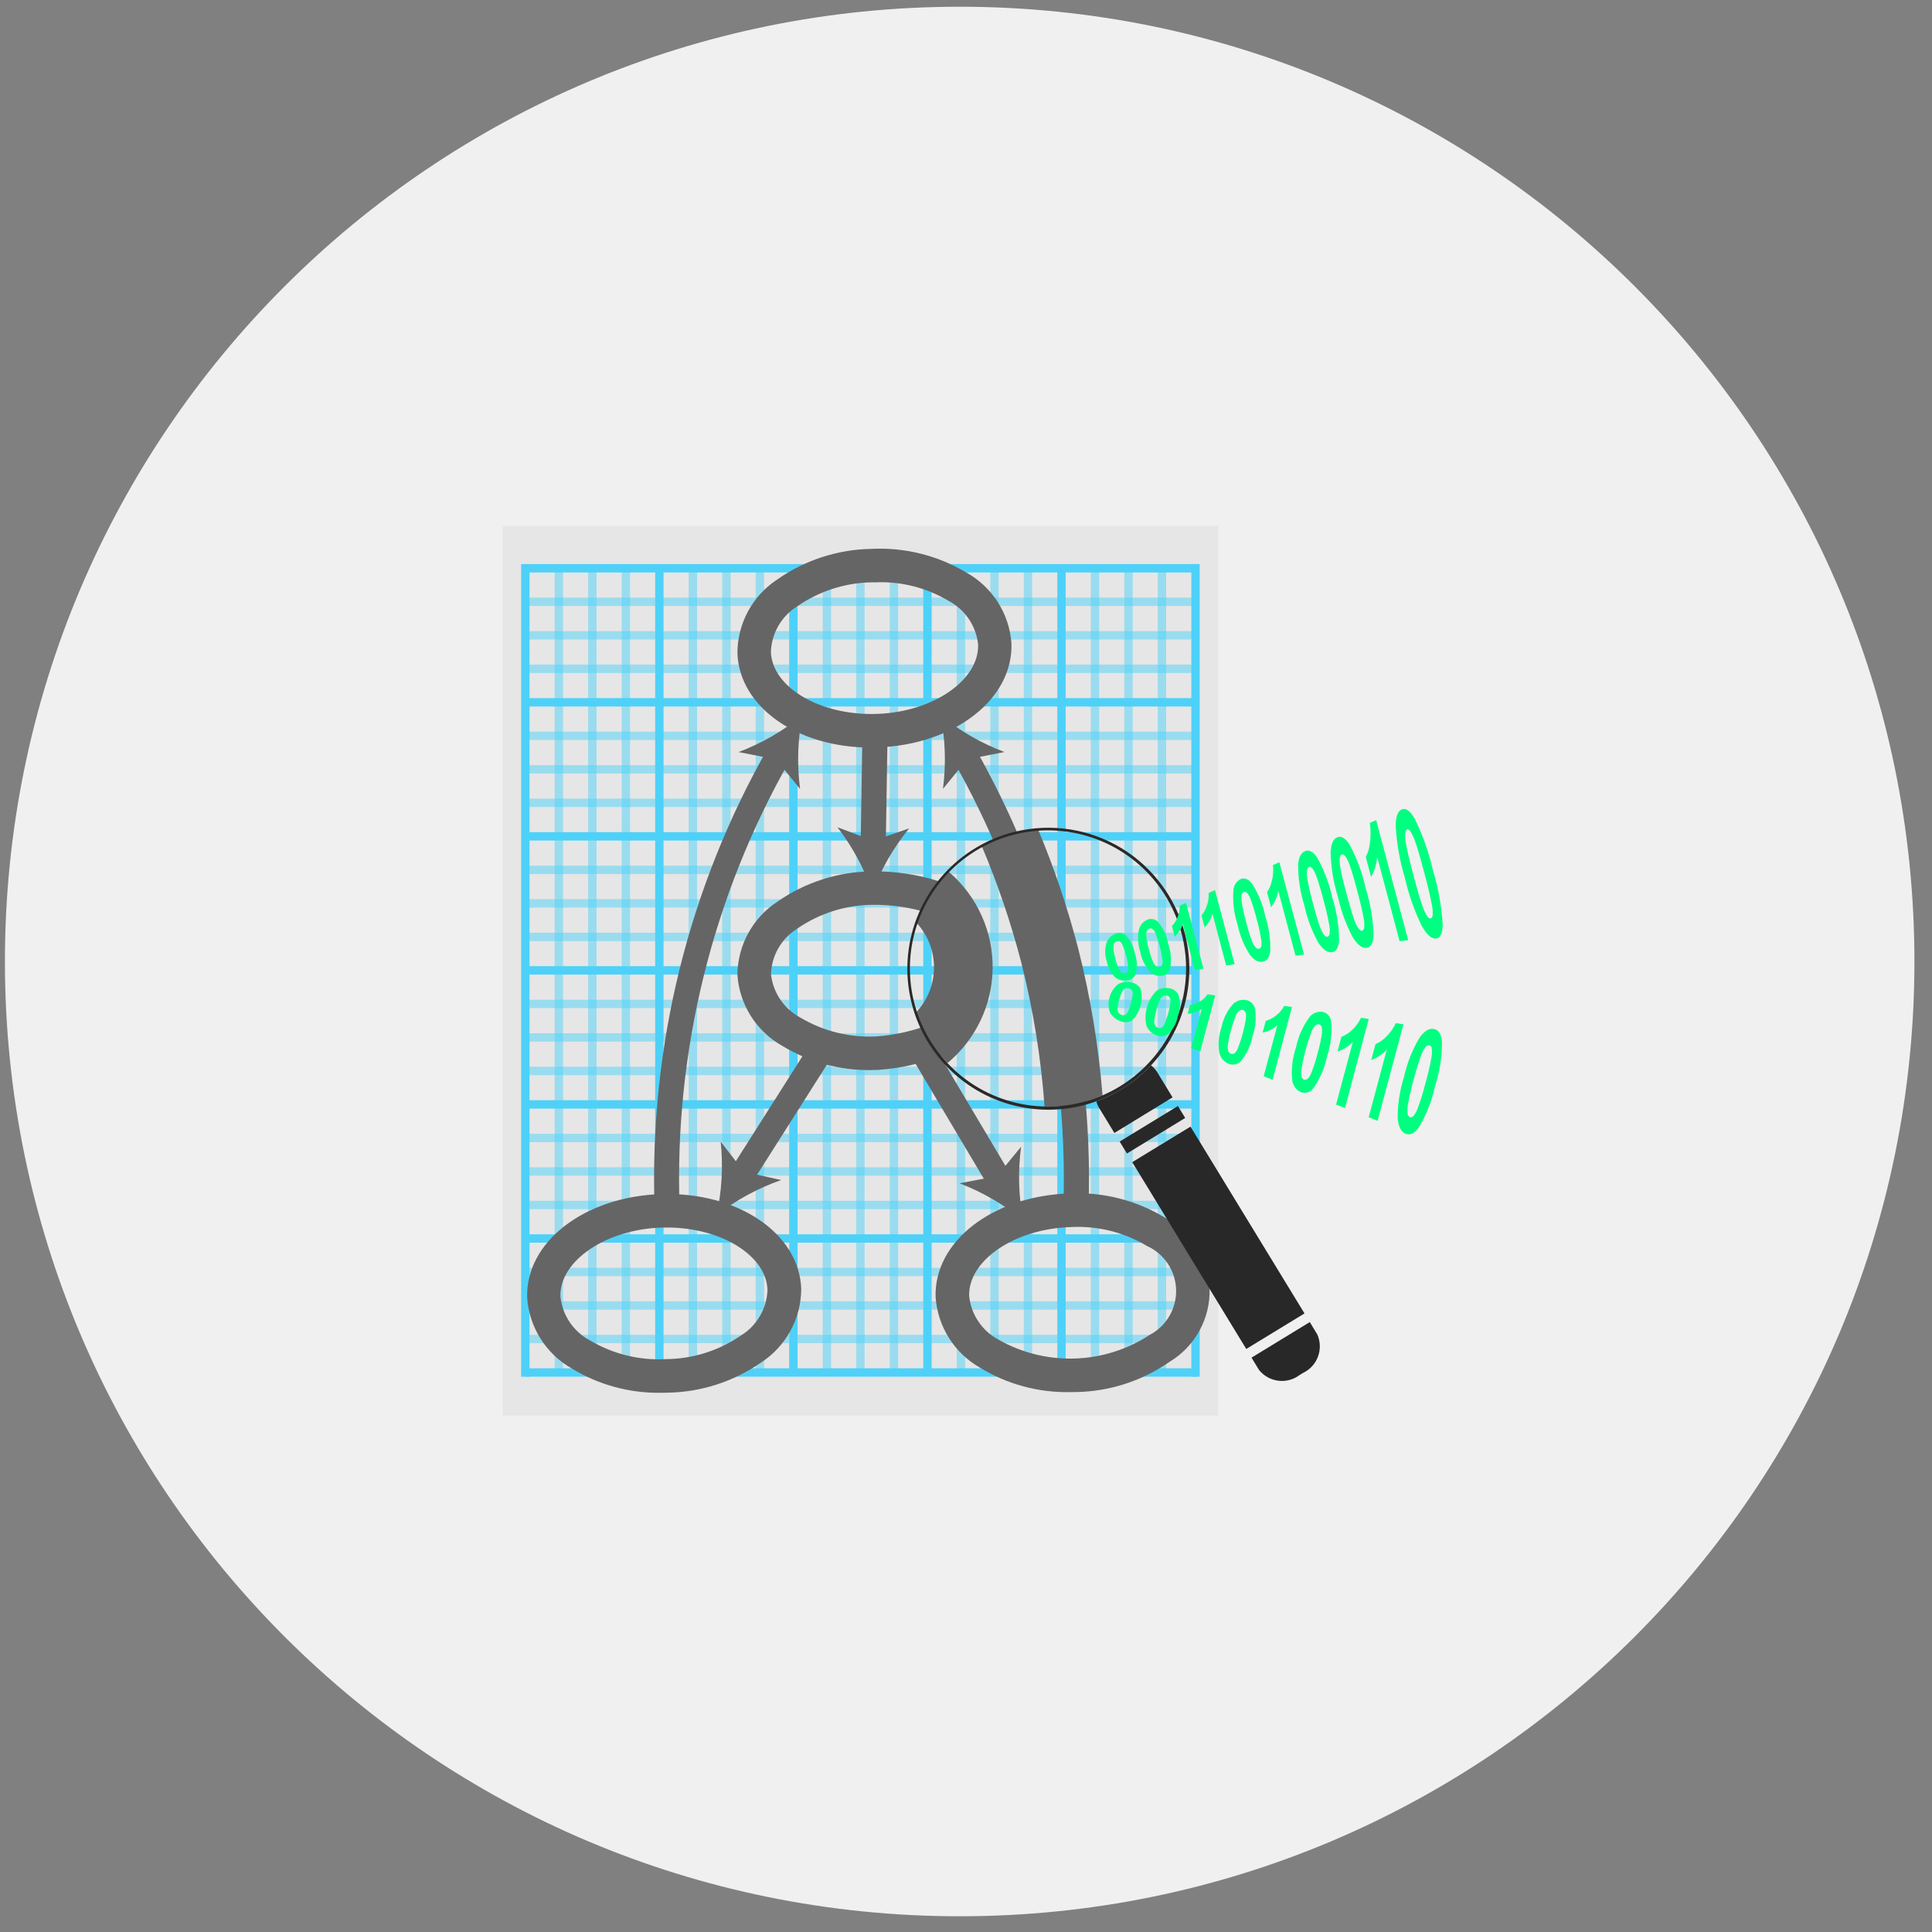 <svg width="64" height="64" viewBox="0 0 64 64" fill="none" xmlns="http://www.w3.org/2000/svg">
<rect x="0" y="0" width="64" height="64" fill="#808080" stroke="none"/>
<g clip-path="url(#clip0_428_12967)">
<path d="M63.418 31.851C63.418 14.383 49.258 0.223 31.791 0.223C14.323 0.223 0.163 14.383 0.163 31.851C0.163 49.319 14.323 63.479 31.791 63.479C49.258 63.479 63.418 49.319 63.418 31.851Z" fill="#F0F0F0"/>
<path d="M40.36 46.895H28.504H16.649V32.158V17.421H28.504H40.36V32.158V46.895Z" fill="#E6E6E6"/>
<path d="M39.65 18.686H17.402V18.964H39.65V18.686Z" fill="#4ED1F8"/>
<path d="M39.65 23.126H17.402V23.404H39.65V23.126Z" fill="#4ED1F8"/>
<path d="M39.65 27.566H17.402V27.844H39.65V27.566Z" fill="#4ED1F8"/>
<path d="M39.65 32.006H17.402V32.284H39.65V32.006Z" fill="#4ED1F8"/>
<path d="M39.65 36.446H17.402V36.724H39.65V36.446Z" fill="#4ED1F8"/>
<path d="M39.65 40.888H17.402V41.165H39.65V40.888Z" fill="#4ED1F8"/>
<path d="M39.65 45.327H17.402V45.605H39.65V45.327Z" fill="#4ED1F8"/>
<path d="M17.541 18.686H17.263V45.605H17.541V18.686Z" fill="#4ED1F8"/>
<path d="M21.981 18.824H21.703V45.488H21.981V18.824Z" fill="#4ED1F8"/>
<path d="M26.421 18.824H26.143V45.488H26.421V18.824Z" fill="#4ED1F8"/>
<path d="M30.862 18.824H30.584V45.488H30.862V18.824Z" fill="#4ED1F8"/>
<path d="M35.302 18.824H35.024V45.488H35.302V18.824Z" fill="#4ED1F8"/>
<path d="M39.742 18.686H39.464V45.605H39.742V18.686Z" fill="#4ED1F8"/>
<g opacity="0.5">
<path d="M39.65 44.217H17.402V44.495H39.65V44.217Z" fill="#4ED1F8"/>
<path d="M39.65 43.107H17.402V43.385H39.65V43.107Z" fill="#4ED1F8"/>
<path d="M39.65 41.997H17.402V42.275H39.65V41.997Z" fill="#4ED1F8"/>
<path d="M39.65 39.777H17.402V40.055H39.65V39.777Z" fill="#4ED1F8"/>
<path d="M39.65 38.667H17.402V38.945H39.65V38.667Z" fill="#4ED1F8"/>
<path d="M39.65 37.557H17.402V37.835H39.65V37.557Z" fill="#4ED1F8"/>
<path d="M39.65 35.337H17.402V35.615H39.65V35.337Z" fill="#4ED1F8"/>
<path d="M39.65 34.226H17.402V34.504H39.65V34.226Z" fill="#4ED1F8"/>
<path d="M39.65 33.117H17.402V33.395H39.65V33.117Z" fill="#4ED1F8"/>
<path d="M39.65 30.897H17.402V31.175H39.65V30.897Z" fill="#4ED1F8"/>
<path d="M39.65 29.786H17.402V30.064H39.65V29.786Z" fill="#4ED1F8"/>
<path d="M39.65 28.677H17.402V28.955H39.65V28.677Z" fill="#4ED1F8"/>
<path d="M39.65 26.456H17.402V26.734H39.65V26.456Z" fill="#4ED1F8"/>
<path d="M39.65 25.346H17.402V25.624H39.65V25.346Z" fill="#4ED1F8"/>
<path d="M39.65 24.236H17.402V24.514H39.65V24.236Z" fill="#4ED1F8"/>
<path d="M39.65 22.016H17.402V22.294H39.65V22.016Z" fill="#4ED1F8"/>
<path d="M39.65 20.907H17.402V21.184H39.65V20.907Z" fill="#4ED1F8"/>
<path d="M39.65 19.796H17.402V20.074H39.65V19.796Z" fill="#4ED1F8"/>
</g>
<g opacity="0.5">
<path d="M38.631 18.824H38.353V45.488H38.631V18.824Z" fill="#4ED1F8"/>
<path d="M37.522 18.824H37.244V45.488H37.522V18.824Z" fill="#4ED1F8"/>
<path d="M36.411 18.824H36.133V45.488H36.411V18.824Z" fill="#4ED1F8"/>
<path d="M34.191 18.824H33.914V45.488H34.191V18.824Z" fill="#4ED1F8"/>
<path d="M33.082 18.824H32.804V45.488H33.082V18.824Z" fill="#4ED1F8"/>
<path d="M31.971 18.824H31.693V45.488H31.971V18.824Z" fill="#4ED1F8"/>
<path d="M29.752 18.824H29.474V45.488H29.752V18.824Z" fill="#4ED1F8"/>
<path d="M28.641 18.824H28.363V45.488H28.641V18.824Z" fill="#4ED1F8"/>
<path d="M27.531 18.824H27.253V45.488H27.531V18.824Z" fill="#4ED1F8"/>
<path d="M25.312 18.824H25.034V45.488H25.312V18.824Z" fill="#4ED1F8"/>
<path d="M24.201 18.824H23.923V45.488H24.201V18.824Z" fill="#4ED1F8"/>
<path d="M23.091 18.824H22.814V45.488H23.091V18.824Z" fill="#4ED1F8"/>
<path d="M20.872 18.824H20.594V45.488H20.872V18.824Z" fill="#4ED1F8"/>
<path d="M19.761 18.824H19.483V45.488H19.761V18.824Z" fill="#4ED1F8"/>
<path d="M18.651 18.824H18.373V45.488H18.651V18.824Z" fill="#4ED1F8"/>
</g>
<path d="M28.842 24.764C26.412 24.764 24.494 23.423 24.428 21.639C24.428 21.154 24.549 20.677 24.779 20.251C25.009 19.825 25.342 19.462 25.747 19.197C26.656 18.558 27.735 18.205 28.845 18.183C29.954 18.123 31.056 18.395 32.009 18.965C32.433 19.2 32.791 19.537 33.053 19.945C33.314 20.353 33.469 20.82 33.505 21.303C33.574 23.147 31.632 24.665 29.084 24.759C29.008 24.762 28.926 24.764 28.842 24.764ZM29.086 19.29C29.02 19.29 28.953 19.29 28.886 19.29C27.999 19.303 27.137 19.581 26.408 20.086C26.15 20.247 25.936 20.469 25.784 20.733C25.632 20.996 25.547 21.293 25.537 21.597C25.579 22.779 27.187 23.714 29.052 23.649C30.918 23.585 32.445 22.524 32.401 21.343C32.368 21.041 32.261 20.751 32.09 20.5C31.919 20.249 31.689 20.043 31.42 19.902C30.715 19.483 29.908 19.27 29.088 19.287L29.086 19.29Z" fill="#656565"/>
<path d="M21.895 46.138C20.856 46.154 19.835 45.876 18.947 45.336C18.525 45.099 18.168 44.76 17.909 44.35C17.65 43.941 17.497 43.473 17.463 42.99C17.404 41.145 19.358 39.637 21.898 39.556C24.438 39.475 26.483 40.857 26.542 42.701C26.539 43.186 26.416 43.662 26.183 44.088C25.951 44.513 25.616 44.873 25.209 45.137C24.297 45.771 23.216 46.118 22.105 46.135C22.035 46.137 21.965 46.138 21.895 46.138ZM22.091 40.664H21.926C20.067 40.723 18.527 41.772 18.565 42.953C18.596 43.255 18.701 43.545 18.871 43.797C19.041 44.05 19.27 44.256 19.538 44.399C20.299 44.854 21.179 45.071 22.064 45.023C22.951 45.015 23.815 44.742 24.545 44.24C24.804 44.081 25.02 43.86 25.173 43.597C25.326 43.335 25.412 43.039 25.424 42.735C25.394 41.591 23.884 40.663 22.096 40.663L22.091 40.664Z" fill="#656565"/>
<path d="M35.432 46.116C34.392 46.133 33.367 45.855 32.478 45.314C32.055 45.076 31.698 44.738 31.439 44.328C31.18 43.919 31.027 43.451 30.993 42.967C30.936 41.123 32.888 39.615 35.428 39.534C36.537 39.48 37.636 39.758 38.586 40.333C39.02 40.556 39.386 40.892 39.647 41.304C39.908 41.717 40.054 42.192 40.069 42.68C40.084 43.168 39.969 43.651 39.735 44.079C39.5 44.508 39.156 44.865 38.737 45.116C37.825 45.75 36.744 46.097 35.633 46.114C35.568 46.115 35.501 46.116 35.432 46.116ZM32.105 42.933C32.136 43.235 32.241 43.525 32.411 43.777C32.58 44.029 32.809 44.236 33.078 44.379C33.846 44.815 34.72 45.031 35.604 45.003C36.487 44.975 37.346 44.704 38.085 44.22C38.357 44.077 38.583 43.86 38.738 43.594C38.893 43.328 38.969 43.024 38.96 42.717C38.95 42.41 38.854 42.111 38.683 41.856C38.511 41.6 38.272 41.398 37.991 41.273C37.23 40.817 36.35 40.6 35.465 40.648C33.606 40.707 32.067 41.756 32.104 42.937L32.105 42.933Z" fill="#656565"/>
<path d="M21.684 40.028C21.501 34.694 22.801 29.414 25.441 24.775L26.164 25.186C23.599 29.691 22.335 34.819 22.511 40L21.684 40.028Z" fill="#656565"/>
<path d="M26.582 23.692C26.423 24.496 26.397 25.321 26.503 26.134L25.705 25.155L24.465 24.913C25.233 24.623 25.948 24.211 26.582 23.692Z" fill="#656565"/>
<path d="M36.057 40.028L35.225 40C35.321 37.201 34.997 34.404 34.262 31.701C33.644 29.425 32.74 27.236 31.574 25.186L32.297 24.775C33.498 26.885 34.428 29.139 35.065 31.483C35.822 34.266 36.156 37.146 36.057 40.028Z" fill="#656565"/>
<path d="M31.158 23.692C31.792 24.211 32.507 24.623 33.275 24.912L32.035 25.154L31.237 26.133C31.343 25.32 31.317 24.496 31.158 23.692Z" fill="#656565"/>
<path d="M28.568 24.343L28.509 28.042L29.341 28.056L29.401 24.356L28.568 24.343Z" fill="#656565"/>
<path d="M28.899 29.557C28.633 28.781 28.242 28.053 27.741 27.403L28.922 27.852L30.117 27.441C29.599 28.075 29.188 28.79 28.899 29.557Z" fill="#656565"/>
<path d="M26.872 34.533L24.189 38.761L24.892 39.208L27.575 34.98L26.872 34.533Z" fill="#656565"/>
<path d="M23.734 40.257C23.913 39.457 23.96 38.633 23.874 37.818L24.646 38.817L25.879 39.09C25.105 39.36 24.381 39.754 23.734 40.257Z" fill="#656565"/>
<path d="M30.839 34.467L30.123 34.892L32.767 39.344L33.483 38.919L30.839 34.467Z" fill="#656565"/>
<path d="M33.895 40.428C33.262 39.906 32.549 39.49 31.783 39.198L33.024 38.961L33.826 37.985C33.716 38.798 33.739 39.623 33.895 40.428Z" fill="#656565"/>
<path d="M28.867 35.447C27.826 35.464 26.802 35.186 25.912 34.645C25.49 34.408 25.133 34.069 24.874 33.66C24.615 33.25 24.462 32.783 24.428 32.299C24.431 31.814 24.554 31.338 24.787 30.913C25.019 30.488 25.354 30.127 25.761 29.863C26.673 29.229 27.753 28.882 28.864 28.865C29.626 28.853 30.384 28.965 31.11 29.195L30.762 30.247C30.16 30.058 29.531 29.965 28.9 29.973C28.013 29.981 27.149 30.254 26.418 30.756C26.159 30.916 25.944 31.136 25.79 31.399C25.637 31.661 25.551 31.957 25.539 32.261C25.57 32.563 25.675 32.854 25.845 33.106C26.014 33.358 26.243 33.565 26.511 33.708C27.273 34.162 28.152 34.379 29.038 34.332C29.643 34.289 30.239 34.155 30.804 33.934L31.202 34.971C30.52 35.235 29.803 35.394 29.073 35.442C29.004 35.446 28.935 35.447 28.867 35.447Z" fill="#656565"/>
<path d="M31.405 28.869C30.938 29.355 30.584 29.938 30.369 30.577C30.739 30.981 30.943 31.509 30.94 32.057C30.937 32.605 30.727 33.131 30.352 33.53C30.572 34.16 30.924 34.734 31.386 35.215C31.847 34.832 32.22 34.354 32.478 33.813C32.737 33.273 32.874 32.682 32.882 32.083C32.89 31.484 32.768 30.89 32.523 30.343C32.279 29.796 31.919 29.308 31.468 28.914C31.448 28.895 31.425 28.887 31.405 28.869Z" fill="#656565"/>
<path d="M35.711 31.398C35.361 30.055 34.917 28.739 34.381 27.459C33.726 27.505 33.088 27.691 32.511 28.003C33.047 29.262 33.487 30.558 33.83 31.882C34.227 33.447 34.486 35.044 34.602 36.655C35.262 36.672 35.917 36.545 36.523 36.285C36.391 34.636 36.119 33.001 35.711 31.398Z" fill="#656565"/>
<path d="M32.161 28.189C31.389 28.696 30.785 29.421 30.426 30.272C30.066 31.122 29.967 32.061 30.14 32.968C30.314 33.875 30.752 34.71 31.401 35.368C32.049 36.026 32.877 36.477 33.782 36.664C34.686 36.851 35.626 36.766 36.482 36.419C37.338 36.072 38.072 35.479 38.591 34.715C39.11 33.951 39.391 33.05 39.398 32.127C39.405 31.203 39.139 30.298 38.631 29.526C38.294 29.014 37.86 28.572 37.352 28.227C36.845 27.882 36.274 27.641 35.673 27.517C35.072 27.392 34.453 27.388 33.85 27.503C33.248 27.618 32.673 27.851 32.161 28.189ZM37.226 35.906C36.47 36.403 35.583 36.664 34.678 36.656C33.773 36.649 32.891 36.373 32.143 35.864C31.395 35.355 30.815 34.636 30.475 33.797C30.136 32.958 30.053 32.038 30.237 31.152C30.421 30.266 30.863 29.455 31.508 28.82C32.153 28.186 32.972 27.757 33.861 27.588C34.75 27.418 35.669 27.517 36.502 27.87C37.335 28.223 38.044 28.815 38.541 29.572C38.87 30.074 39.098 30.636 39.21 31.226C39.323 31.817 39.318 32.423 39.196 33.011C39.073 33.599 38.837 34.158 38.499 34.655C38.161 35.151 37.728 35.577 37.226 35.906Z" fill="#2C2928"/>
<path d="M38.331 35.511C38.277 35.427 38.209 35.353 38.129 35.291C38.019 35.41 37.901 35.522 37.779 35.627C37.63 35.755 37.473 35.874 37.309 35.982C36.999 36.186 36.667 36.354 36.32 36.484C36.328 36.52 36.339 36.555 36.352 36.589C36.366 36.624 36.383 36.657 36.402 36.688L36.915 37.531L38.842 36.352L38.331 35.511Z" fill="#282828"/>
<path d="M39.02 36.638L37.09 37.816L37.332 38.211L39.261 37.034L39.02 36.638Z" fill="#282828"/>
<path d="M39.437 37.321L37.507 38.498L41.284 44.686L43.213 43.509L39.437 37.321Z" fill="#282828"/>
<path d="M43.636 44.203L43.388 43.796L41.458 44.974L41.706 45.381C41.865 45.579 42.094 45.707 42.346 45.738C42.597 45.77 42.851 45.702 43.053 45.548L43.169 45.478C43.397 45.368 43.574 45.174 43.661 44.936C43.749 44.697 43.74 44.435 43.636 44.203Z" fill="#282828"/>
<path d="M36.926 30.942C36.982 30.912 37.045 30.899 37.108 30.904C37.171 30.909 37.232 30.932 37.282 30.971C37.445 31.137 37.553 31.349 37.592 31.579C37.671 31.8 37.682 32.04 37.622 32.267C37.597 32.326 37.557 32.377 37.505 32.414C37.454 32.451 37.393 32.473 37.329 32.478C37.261 32.489 37.191 32.485 37.123 32.467C37.056 32.449 36.994 32.417 36.94 32.373C36.795 32.23 36.699 32.046 36.664 31.846C36.596 31.647 36.593 31.432 36.654 31.23C36.676 31.166 36.712 31.107 36.759 31.058C36.806 31.008 36.863 30.968 36.926 30.942ZM36.989 31.181C36.957 31.194 36.929 31.217 36.911 31.247C36.889 31.29 36.879 31.338 36.883 31.386C36.892 31.513 36.914 31.638 36.95 31.76C36.977 31.879 37.017 31.995 37.068 32.106C37.09 32.153 37.124 32.193 37.167 32.222C37.197 32.239 37.232 32.244 37.266 32.238C37.299 32.233 37.329 32.214 37.348 32.187C37.372 32.147 37.383 32.099 37.378 32.053C37.349 31.791 37.283 31.535 37.182 31.293C37.162 31.246 37.127 31.207 37.084 31.18C37.069 31.174 37.053 31.171 37.036 31.171C37.02 31.171 37.004 31.174 36.989 31.181Z" fill="#00FF80"/>
<path d="M37.994 30.474C38.053 30.444 38.12 30.434 38.186 30.445C38.251 30.456 38.311 30.487 38.358 30.534C38.535 30.745 38.653 30.999 38.7 31.27C38.791 31.531 38.812 31.811 38.763 32.082C38.746 32.146 38.709 32.204 38.659 32.246C38.608 32.289 38.545 32.316 38.479 32.322C38.406 32.331 38.332 32.323 38.262 32.298C38.193 32.273 38.131 32.231 38.08 32.178C37.922 31.992 37.816 31.768 37.773 31.528C37.693 31.291 37.678 31.037 37.73 30.791C37.746 30.722 37.779 30.657 37.824 30.602C37.87 30.546 37.928 30.503 37.994 30.474ZM38.07 30.761C38.036 30.775 38.009 30.801 37.994 30.834C37.973 30.885 37.965 30.941 37.972 30.997C37.987 31.149 38.017 31.299 38.06 31.446C38.093 31.59 38.139 31.732 38.198 31.867C38.221 31.923 38.257 31.971 38.303 32.009C38.318 32.02 38.336 32.027 38.354 32.031C38.372 32.035 38.39 32.035 38.408 32.032C38.425 32.029 38.441 32.022 38.455 32.012C38.469 32.002 38.48 31.989 38.489 31.975C38.511 31.925 38.519 31.87 38.512 31.817C38.469 31.506 38.39 31.201 38.276 30.909C38.254 30.854 38.218 30.806 38.171 30.77C38.156 30.761 38.139 30.755 38.121 30.753C38.103 30.752 38.086 30.754 38.07 30.761Z" fill="#00FF80"/>
<path d="M39.865 32.089L39.582 32.129L39.183 30.614C39.129 30.772 39.036 30.913 38.913 31.026L38.821 30.678C38.897 30.599 38.957 30.506 38.999 30.404C39.056 30.278 39.083 30.14 39.078 30.001L39.289 29.907L39.865 32.089Z" fill="#00FF80"/>
<path d="M40.9 31.941L40.617 31.981L40.165 30.27C40.118 30.44 40.028 30.596 39.905 30.722L39.8 30.326C39.875 30.238 39.933 30.137 39.97 30.027C40.024 29.885 40.047 29.733 40.038 29.581L40.248 29.487L40.9 31.941Z" fill="#00FF80"/>
<path d="M41.09 29.123C41.224 29.065 41.352 29.115 41.479 29.275C41.689 29.608 41.837 29.977 41.917 30.363C42.039 30.74 42.093 31.136 42.076 31.532C42.045 31.732 41.959 31.841 41.816 31.86C41.672 31.879 41.529 31.798 41.395 31.617C41.202 31.31 41.066 30.972 40.993 30.617C40.88 30.264 40.833 29.893 40.855 29.523C40.855 29.442 40.877 29.362 40.918 29.291C40.96 29.221 41.019 29.163 41.09 29.123ZM41.203 29.544C41.185 29.553 41.169 29.566 41.157 29.582C41.145 29.598 41.136 29.617 41.132 29.637C41.118 29.714 41.118 29.793 41.132 29.869C41.167 30.095 41.216 30.318 41.279 30.538C41.33 30.752 41.395 30.963 41.472 31.169C41.501 31.25 41.544 31.324 41.599 31.389C41.612 31.403 41.628 31.415 41.646 31.422C41.665 31.43 41.684 31.432 41.704 31.431C41.722 31.426 41.739 31.416 41.752 31.403C41.765 31.39 41.774 31.373 41.779 31.355C41.794 31.28 41.794 31.202 41.779 31.127C41.742 30.895 41.692 30.666 41.627 30.44C41.574 30.219 41.507 30.002 41.428 29.788C41.401 29.709 41.358 29.636 41.303 29.573C41.29 29.56 41.274 29.551 41.256 29.547C41.239 29.543 41.22 29.544 41.203 29.549V29.544Z" fill="#00FF80"/>
<path d="M43.198 31.619L42.915 31.659L42.346 29.513C42.312 29.71 42.229 29.895 42.105 30.053L41.973 29.553C42.046 29.445 42.099 29.325 42.128 29.198C42.175 29.021 42.189 28.838 42.169 28.656L42.38 28.563L43.198 31.619Z" fill="#00FF80"/>
<path d="M43.227 28.196C43.361 28.138 43.496 28.209 43.633 28.406C43.865 28.824 44.035 29.274 44.136 29.741C44.28 30.199 44.355 30.675 44.36 31.155C44.341 31.396 44.255 31.525 44.116 31.544C43.977 31.563 43.823 31.459 43.672 31.229C43.457 30.84 43.3 30.422 43.206 29.987C43.071 29.554 43.002 29.102 43.002 28.648C43.019 28.409 43.093 28.254 43.227 28.196ZM43.365 28.722C43.333 28.735 43.31 28.77 43.298 28.827C43.286 28.921 43.289 29.015 43.307 29.107C43.356 29.384 43.418 29.657 43.495 29.927C43.595 30.307 43.672 30.566 43.727 30.704C43.76 30.802 43.808 30.893 43.868 30.976C43.88 30.993 43.896 31.007 43.914 31.017C43.932 31.026 43.953 31.031 43.974 31.031C44.007 31.024 44.031 30.994 44.045 30.941C44.058 30.849 44.055 30.756 44.037 30.665C43.987 30.382 43.923 30.101 43.845 29.823C43.741 29.432 43.662 29.167 43.606 29.026C43.574 28.93 43.527 28.838 43.466 28.757C43.431 28.718 43.398 28.705 43.368 28.718L43.365 28.722Z" fill="#00FF80"/>
<path d="M44.296 27.737C44.43 27.679 44.566 27.761 44.71 27.983C44.954 28.443 45.134 28.933 45.245 29.441C45.4 29.939 45.487 30.456 45.502 30.978C45.489 31.24 45.41 31.379 45.267 31.399C45.123 31.419 44.971 31.302 44.814 31.054C44.587 30.624 44.42 30.166 44.316 29.692C44.17 29.218 44.09 28.726 44.079 28.231C44.091 27.956 44.163 27.791 44.296 27.737ZM44.447 28.308C44.415 28.32 44.394 28.357 44.382 28.419C44.372 28.521 44.378 28.623 44.398 28.723C44.426 28.905 44.496 29.204 44.609 29.619C44.721 30.035 44.805 30.318 44.861 30.468C44.896 30.575 44.945 30.675 45.009 30.767C45.049 30.814 45.086 30.835 45.12 30.83C45.154 30.824 45.178 30.792 45.19 30.734C45.201 30.634 45.196 30.533 45.175 30.435C45.147 30.252 45.077 29.948 44.964 29.522C44.852 29.096 44.766 28.806 44.706 28.652C44.672 28.546 44.623 28.447 44.559 28.356C44.517 28.308 44.48 28.291 44.447 28.303V28.308Z" fill="#00FF80"/>
<path d="M46.647 31.141L46.363 31.18L45.62 28.379C45.604 28.615 45.535 28.844 45.418 29.049L45.243 28.391C45.314 28.252 45.359 28.102 45.377 27.948C45.411 27.72 45.411 27.488 45.377 27.26L45.587 27.168L46.647 31.141Z" fill="#00FF80"/>
<path d="M46.434 26.812C46.568 26.755 46.711 26.857 46.864 27.121C47.131 27.664 47.333 28.236 47.467 28.825C47.643 29.405 47.752 30.003 47.79 30.607C47.79 30.911 47.714 31.071 47.57 31.09C47.425 31.108 47.269 30.97 47.099 30.676C46.85 30.165 46.661 29.626 46.536 29.072C46.368 28.517 46.267 27.944 46.234 27.365C46.235 27.054 46.301 26.869 46.434 26.812ZM46.611 27.478C46.578 27.491 46.558 27.532 46.549 27.603C46.543 27.721 46.552 27.839 46.577 27.955C46.613 28.165 46.695 28.514 46.824 29.001C46.953 29.488 47.051 29.82 47.116 29.997C47.155 30.12 47.21 30.238 47.278 30.349C47.32 30.405 47.358 30.43 47.393 30.423C47.427 30.417 47.449 30.382 47.459 30.318C47.466 30.201 47.457 30.084 47.432 29.971C47.396 29.76 47.312 29.405 47.18 28.906C47.048 28.407 46.949 28.069 46.883 27.891C46.845 27.768 46.791 27.65 46.722 27.541C46.68 27.486 46.643 27.466 46.611 27.478Z" fill="#00FF80"/>
<path d="M37.439 32.539C37.506 32.544 37.571 32.564 37.629 32.598C37.687 32.632 37.736 32.678 37.774 32.734C37.832 32.923 37.835 33.126 37.783 33.318C37.732 33.509 37.627 33.683 37.482 33.818C37.422 33.847 37.356 33.862 37.289 33.862C37.223 33.862 37.157 33.847 37.097 33.818C36.959 33.768 36.843 33.67 36.769 33.543C36.712 33.378 36.707 33.199 36.755 33.031C36.803 32.863 36.901 32.713 37.037 32.603C37.159 32.535 37.301 32.512 37.439 32.539ZM37.385 32.738C37.346 32.729 37.305 32.733 37.269 32.75C37.232 32.766 37.202 32.794 37.183 32.829C37.09 33.016 37.034 33.218 37.02 33.426C37.02 33.473 37.034 33.519 37.061 33.557C37.084 33.585 37.115 33.606 37.149 33.618C37.185 33.633 37.226 33.635 37.263 33.621C37.3 33.608 37.33 33.58 37.347 33.545C37.444 33.347 37.503 33.133 37.52 32.914C37.521 32.868 37.506 32.822 37.478 32.786C37.453 32.761 37.421 32.744 37.386 32.738H37.385Z" fill="#00FF80"/>
<path d="M38.712 32.735C38.781 32.74 38.847 32.764 38.905 32.803C38.962 32.842 39.008 32.896 39.039 32.958C39.109 33.185 39.102 33.43 39.019 33.653C38.979 33.888 38.863 34.103 38.687 34.264C38.63 34.302 38.563 34.324 38.495 34.329C38.426 34.334 38.357 34.32 38.295 34.291C38.224 34.264 38.16 34.223 38.106 34.17C38.051 34.118 38.008 34.055 37.979 33.985C37.932 33.781 37.937 33.567 37.993 33.365C38.05 33.162 38.157 32.978 38.304 32.827C38.362 32.785 38.428 32.755 38.498 32.739C38.568 32.723 38.641 32.722 38.712 32.735ZM38.646 32.977C38.611 32.971 38.574 32.975 38.541 32.991C38.496 33.014 38.459 33.051 38.436 33.096C38.33 33.327 38.263 33.574 38.237 33.826C38.233 33.88 38.245 33.934 38.272 33.981C38.293 34.012 38.323 34.036 38.359 34.048C38.393 34.061 38.43 34.061 38.464 34.048C38.508 34.026 38.543 33.989 38.563 33.943C38.673 33.701 38.744 33.442 38.774 33.178C38.778 33.125 38.766 33.072 38.738 33.026C38.714 32.999 38.682 32.982 38.646 32.977Z" fill="#00FF80"/>
<path d="M39.758 34.833L39.462 34.717L39.807 33.427C39.667 33.517 39.508 33.572 39.342 33.587L39.421 33.292C39.529 33.275 39.633 33.239 39.729 33.186C39.84 33.128 39.934 33.042 40.001 32.936L40.256 32.975L39.758 34.833Z" fill="#00FF80"/>
<path d="M41.256 33.125C41.331 33.134 41.402 33.165 41.458 33.215C41.515 33.265 41.554 33.332 41.572 33.405C41.623 33.712 41.596 34.027 41.493 34.321C41.435 34.627 41.301 34.914 41.102 35.154C41.051 35.208 40.984 35.245 40.911 35.259C40.838 35.274 40.762 35.266 40.694 35.236C40.617 35.204 40.55 35.154 40.497 35.09C40.444 35.026 40.408 34.95 40.391 34.87C40.343 34.591 40.368 34.305 40.461 34.038C40.517 33.755 40.645 33.491 40.834 33.273C40.887 33.216 40.953 33.173 41.027 33.147C41.1 33.121 41.179 33.114 41.256 33.125ZM41.167 33.454C41.148 33.45 41.128 33.451 41.109 33.456C41.089 33.46 41.071 33.468 41.055 33.48C41.006 33.519 40.967 33.57 40.943 33.629C40.814 33.949 40.723 34.284 40.673 34.626C40.664 34.695 40.671 34.764 40.695 34.828C40.703 34.846 40.715 34.863 40.729 34.876C40.744 34.89 40.761 34.901 40.779 34.907C40.796 34.913 40.815 34.915 40.833 34.913C40.851 34.911 40.869 34.905 40.884 34.896C40.934 34.859 40.972 34.809 40.995 34.752C41.128 34.419 41.222 34.073 41.275 33.719C41.284 33.652 41.276 33.583 41.252 33.52C41.244 33.504 41.232 33.489 41.218 33.478C41.203 33.466 41.185 33.458 41.167 33.454Z" fill="#00FF80"/>
<path d="M42.157 35.769L41.861 35.653L42.312 33.968C42.172 34.088 42.005 34.17 41.825 34.207L41.931 33.817C42.045 33.784 42.152 33.73 42.246 33.658C42.37 33.57 42.471 33.454 42.542 33.32L42.797 33.359L42.157 35.769Z" fill="#00FF80"/>
<path d="M43.801 33.517C43.881 33.531 43.954 33.572 44.008 33.633C44.062 33.694 44.093 33.771 44.098 33.853C44.13 34.237 44.083 34.624 43.96 34.989C43.884 35.367 43.731 35.725 43.511 36.042C43.466 36.109 43.4 36.159 43.324 36.183C43.248 36.208 43.165 36.207 43.09 36.179C43.008 36.139 42.939 36.079 42.889 36.004C42.838 35.929 42.808 35.843 42.802 35.753C42.773 35.397 42.817 35.038 42.931 34.7C43.004 34.345 43.151 34.009 43.362 33.714C43.411 33.645 43.478 33.59 43.555 33.556C43.632 33.521 43.717 33.508 43.801 33.517ZM43.69 33.931C43.669 33.929 43.648 33.931 43.627 33.937C43.607 33.944 43.589 33.955 43.574 33.969C43.52 34.024 43.477 34.089 43.451 34.161C43.297 34.57 43.183 34.993 43.109 35.424C43.095 35.507 43.098 35.592 43.118 35.674C43.124 35.694 43.134 35.712 43.148 35.728C43.162 35.744 43.18 35.756 43.199 35.764C43.218 35.77 43.239 35.771 43.259 35.767C43.278 35.763 43.297 35.753 43.312 35.74C43.366 35.688 43.408 35.624 43.434 35.553C43.519 35.341 43.59 35.123 43.644 34.901C43.707 34.689 43.755 34.472 43.788 34.254C43.802 34.171 43.798 34.087 43.777 34.006C43.77 33.987 43.759 33.97 43.743 33.957C43.728 33.944 43.709 33.935 43.69 33.931Z" fill="#00FF80"/>
<path d="M44.555 36.705L44.259 36.59L44.815 34.515C44.675 34.661 44.5 34.77 44.307 34.831L44.437 34.346C44.56 34.299 44.674 34.227 44.77 34.136C44.903 34.018 45.01 33.875 45.086 33.715L45.341 33.754L44.555 36.705Z" fill="#00FF80"/>
<path d="M45.635 37.127L45.339 37.011L45.942 34.76C45.802 34.919 45.624 35.041 45.425 35.114L45.566 34.587C45.693 34.533 45.809 34.454 45.906 34.356C46.045 34.224 46.157 34.067 46.237 33.893L46.492 33.931L45.635 37.127Z" fill="#00FF80"/>
<path d="M47.491 34.084C47.65 34.108 47.742 34.247 47.767 34.505C47.77 35 47.694 35.492 47.543 35.963C47.438 36.447 47.258 36.912 47.007 37.339C46.86 37.544 46.712 37.616 46.563 37.557C46.413 37.498 46.325 37.325 46.3 37.042C46.298 36.578 46.369 36.116 46.51 35.674C46.611 35.213 46.786 34.772 47.028 34.367C47.179 34.158 47.333 34.06 47.491 34.084ZM47.347 34.624C47.324 34.623 47.301 34.627 47.28 34.637C47.258 34.646 47.24 34.661 47.226 34.68C47.165 34.756 47.118 34.842 47.086 34.934C46.986 35.206 46.9 35.484 46.829 35.766C46.752 36.036 46.688 36.31 46.64 36.586C46.62 36.69 46.616 36.797 46.63 36.902C46.633 36.925 46.642 36.946 46.656 36.964C46.669 36.983 46.687 36.998 46.707 37.007C46.729 37.013 46.751 37.011 46.772 37.004C46.792 36.997 46.811 36.984 46.824 36.966C46.885 36.892 46.932 36.808 46.963 36.717C47.065 36.439 47.152 36.156 47.224 35.868C47.304 35.591 47.369 35.31 47.419 35.026C47.44 34.922 47.442 34.816 47.427 34.711C47.411 34.66 47.384 34.631 47.347 34.624Z" fill="#00FF80"/>
</g>
<defs>
<clipPath id="clip0_428_12967">
<rect width="64" height="64" fill="white"/>
</clipPath>
</defs>
</svg>

